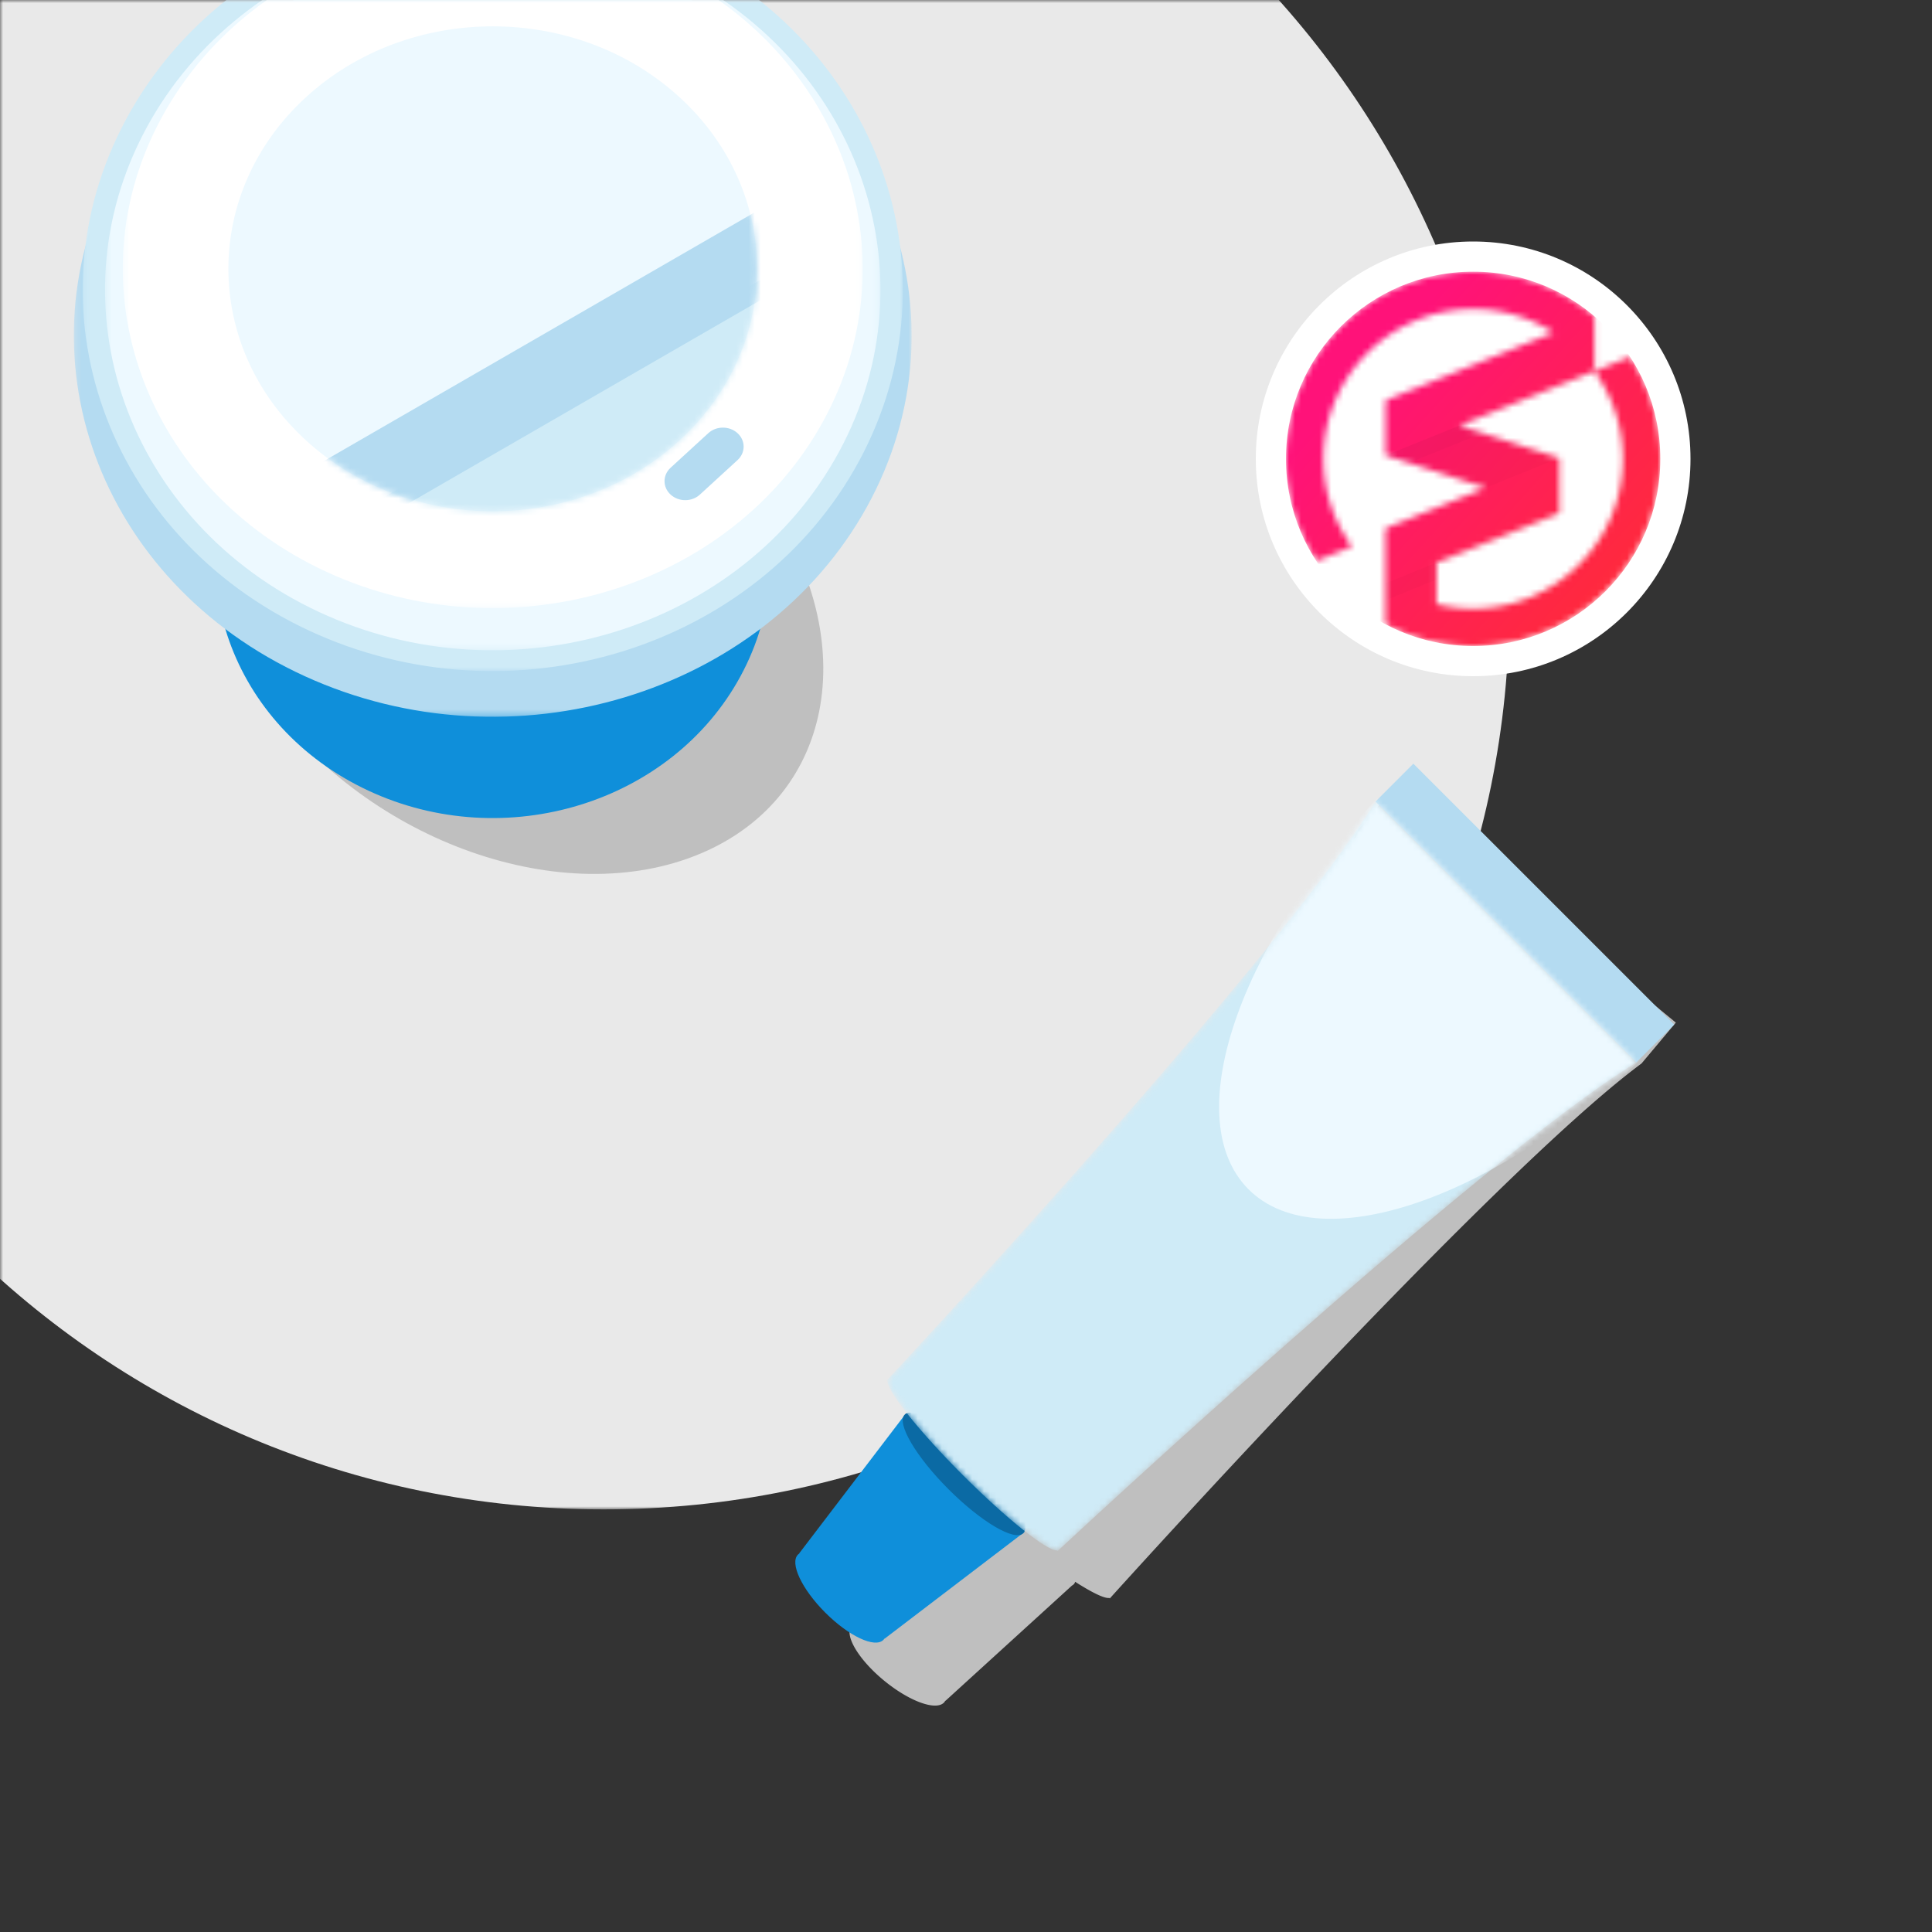 <svg width="320" height="320" xmlns="http://www.w3.org/2000/svg" xmlns:xlink="http://www.w3.org/1999/xlink"><rect width="100%" height="100%" fill="#333333" stroke="none"/><defs><path id="k" d="M.393 0h128.442v107.706H.393z"/><path id="a" d="M0 0h250v250H0z"/><path d="M.405 96.112l.089.089c-.102 1.666 5.202 8.344 12.479 15.622 7.278 7.278 13.957 12.581 15.623 12.48l.088.088s69.52-64.807 95.837-80.91l-21.603-21.603L81.315.276C65.213 26.59.406 96.112.406 96.112" id="e"/><path id="g" d="M.228 0H139v118.724H.228z"/><path id="i" d="M.189 0h135.85v111.15H.19z"/><path d="M.405 96.112l.089.089c-.102 1.666 5.202 8.344 12.479 15.622 7.278 7.278 13.957 12.581 15.623 12.48l.088.088s69.52-64.807 95.837-80.91l-21.603-21.603L81.315.276C65.213 26.59.406 96.112.406 96.112" id="c"/><path id="m" d="M.334 0h122.56v100.722H.334z"/><path d="M13.153 12.124c-17.1 15.682-17.1 41.108 0 56.791 17.1 15.682 44.822 15.682 61.922 0 17.099-15.683 17.099-41.109 0-56.791C66.525 4.283 55.319.363 44.114.363c-11.206 0-22.411 3.92-30.961 11.761z" id="o"/><path d="M13.153 12.124c-17.1 15.682-17.1 41.108 0 56.791 17.1 15.682 44.822 15.682 61.922 0 17.099-15.683 17.099-41.109 0-56.791C66.525 4.283 55.319.363 44.114.363c-11.206 0-22.411 3.92-30.961 11.761z" id="q"/><path d="M45.264 30.879v9.112l-20.302 8.193-.031.013v6.86a24.8 24.8 0 006.053.747c13.682 0 24.813-11.118 24.813-24.784a24.628 24.628 0 00-4.727-14.533l5.892-2.378-.018-.044A30.807 30.807 0 0162 31.02C62 48.13 48.114 62 30.984 62c-2.072 0-4.095-.205-6.053-.592a30.814 30.814 0 01-8.459-3.004V42.817l.031-.013v-.32l8.46-3.413 8.124-3.279-4.073-1.321-12.51-4.06v-9.115L44.321 10.07a24.683 24.683 0 00-13.306-3.874c-13.682 0-24.813 11.118-24.813 24.784a24.629 24.629 0 004.727 14.533l-5.9 2.382A30.808 30.808 0 010 30.98C0 13.87 13.886 0 31.016 0a30.91 30.91 0 0120.052 7.348l.033 9.099-22.397 9.039.165.053 5.83 1.892 10.564 3.429v.019z" id="s"/><linearGradient x1="100%" y1="100%" x2="20.065%" y2="27.48%" id="t"><stop stop-color="#FF2F2F" offset="0%"/><stop stop-color="#FF1279" offset="100%"/></linearGradient></defs><g fill="none" fill-rule="evenodd"><mask id="b" fill="#fff"><use xlink:href="#a"/></mask><path d="M250 100c0 82.843-67.157 150-150 150S-50 182.843-50 100 17.157-50 100-50s150 67.157 150 150" fill="#E9E9E9" mask="url(#b)"/><path d="M230.613 130.745l-5.685 6.775c-13.639 27.43-71.84 101.942-71.84 101.942l.096.08c.024.793 1.398 2.613 3.694 5.011-.044.022-.08.05-.12.076l-.04-.034-.09.14c-.027.025-.064.042-.088.072a1.005 1.005 0 00-.188.365l-15.124 23.899.03.025a1.323 1.323 0 00-.208.187c-1.276 1.52 1.13 5.582 5.374 9.073 4.244 3.491 8.718 5.09 9.993 3.57.06-.072.104-.155.148-.237l.03.024 20.96-19.098c.128-.065.24-.146.328-.25.025-.029.035-.068.056-.1l.122-.111-.042-.034c.02-.043.04-.084.054-.13 2.8 1.795 4.86 2.799 5.653 2.677l.097.08s63.323-70.299 88.061-88.598l5.686-6.774-46.957-38.63z" fill="#BFBFBF"/><path d="M169.685 253.749l-19.638-19.638-17.675 23.173.028.028c-.08.051-.158.102-.224.168-1.41 1.41.612 5.719 4.517 9.623 3.904 3.905 8.212 5.928 9.623 4.517.066-.066.117-.145.169-.224l.027.028 23.173-17.675z" fill="#0F8FDA"/><path d="M169.489 253.946c-1.41 1.41-6.95-1.844-12.372-7.267-5.424-5.423-8.677-10.962-7.267-12.372 1.41-1.41 6.95 1.843 12.373 7.266 5.422 5.423 8.676 10.963 7.266 12.373" fill="#0B6AA4"/><path fill="#B4DBF1" d="M271.02 175.98l-43.204-43.205 6.284-6.284 43.205 43.205z"/><g transform="translate(146.5 132.5)"><mask id="d" fill="#fff"><use xlink:href="#c"/></mask><path d="M124.52 43.48l-21.602-21.602L81.315.275C65.213 26.591.406 96.112.406 96.112l.088.088c-.101 1.666 5.202 8.345 12.48 15.623 7.278 7.277 13.957 12.581 15.622 12.48l.089.088s69.52-64.807 95.837-80.91" fill="#CFEBF7" mask="url(#d)"/></g><g transform="translate(146.5 132.5)"><mask id="f" fill="#fff"><use xlink:href="#e"/></mask><path d="M128.44 39.938c-25.597 25.596-56.103 36.59-68.138 24.555-12.035-12.034-1.04-42.54 24.556-68.137 25.597-25.597 56.103-36.592 68.138-24.556 12.035 12.034 1.04 42.541-24.556 68.138" fill="#EDF9FF" mask="url(#f)"/></g><path d="M125.978 81.667c17.087 23.474 12.627 50.21-9.962 59.717-22.59 9.507-54.753-1.815-71.84-25.289-17.088-23.474-12.628-50.21 9.961-59.716 22.59-9.508 54.754 1.815 71.84 25.288" fill="#BFBFBF"/><path d="M102.245 54.591c22.682 10.592 31.833 36.27 20.439 57.353-11.394 21.084-39.019 29.59-61.7 18.998C38.3 120.352 29.15 94.673 40.543 73.59 51.94 52.506 79.565 44 102.246 54.591" fill="#0F8FDA"/><g transform="translate(12)"><mask id="h" fill="#fff"><use xlink:href="#g"/></mask><path d="M100.754-.822c34.235 15.65 48.047 53.59 30.849 84.743-17.198 31.154-58.894 43.722-93.13 28.072C4.239 96.343-9.572 58.403 7.626 27.25 24.823-3.904 66.518-16.472 100.754-.822" fill="#B4DBF1" mask="url(#h)"/></g><g transform="translate(13.5)"><mask id="j" fill="#fff"><use xlink:href="#i"/></mask><path d="M98.599-8.396c33.514 15.65 47.035 53.59 30.199 84.743-16.836 31.154-57.653 43.722-91.168 28.072C4.115 88.769-9.406 50.828 7.43 19.676 24.266-11.477 65.084-24.047 98.6-8.396" fill="#CFEBF7" mask="url(#j)"/></g><g transform="translate(17)"><mask id="l" fill="#fff"><use xlink:href="#k"/></mask><path d="M93.436-5.32c31.687 14.797 44.47 50.668 28.552 80.122-15.917 29.454-54.509 41.337-86.196 26.54C4.105 86.546-8.678 50.675 7.24 21.221 23.158-8.233 61.749-20.116 93.436-5.32" fill="#EDF9FF" mask="url(#l)"/></g><g transform="translate(20)"><mask id="n" fill="#fff"><use xlink:href="#m"/></mask><path d="M89.116-5.691c30.237 13.93 42.435 47.703 27.245 75.434-15.189 27.73-52.013 38.918-82.25 24.988C3.877 80.8-8.321 47.027 6.867 19.297 22.056-8.434 58.88-19.621 89.116-5.691" fill="#FFF" mask="url(#n)"/></g><path d="M112.575 16.124c17.1 15.683 17.1 41.109 0 56.791-17.1 15.682-44.823 15.682-61.922 0-17.1-15.683-17.1-41.109 0-56.791 17.1-15.682 44.823-15.682 61.922 0" fill="#EDF9FF"/><path d="M122.164 76.2l-6.239 5.72c-1.34 1.23-3.512 1.23-4.852 0-1.34-1.228-1.34-3.22 0-4.449l6.239-5.721c1.34-1.23 3.512-1.23 4.852 0 1.34 1.229 1.34 3.22 0 4.45" fill="#B4DBF1"/><g transform="translate(37.5 4)"><mask id="p" fill="#fff"><use xlink:href="#o"/></mask><path fill="#CFEBF7" mask="url(#p)" d="M100.85 56.758L32.66 96.126l-9.338-16.174L91.51 40.583z"/></g><g transform="translate(37.5 4)"><mask id="r" fill="#fff"><use xlink:href="#q"/></mask><path fill="#B4DBF1" mask="url(#r)" d="M97.493 40.504L17.589 86.636l-6.541-11.33L90.95 29.174z"/></g><circle fill="#FFF" cx="244" cy="76" r="36"/><g transform="translate(213 45)"><mask id="u" fill="#fff"><use xlink:href="#s"/></mask><use fill="#FFF" xlink:href="#s"/><circle fill="url(#t)" mask="url(#u)" cx="31" cy="31" r="31"/><path fill="#000" opacity=".146" mask="url(#u)" d="M45.2 40.004l-10.915 4.41-9.338 3.772-8.438 3.41V54.4l1.203-.486 7.235-2.923L45.2 42.809v-1.145zm0-9.127L28.678 25.51l-12.17 4.918 16.546 5.374z"/><path fill="#000" opacity=".15" mask="url(#u)" d="M50.99 16.491L16.509 30.423v2.817l.164-.067 34.35-13.878z"/></g></g></svg>